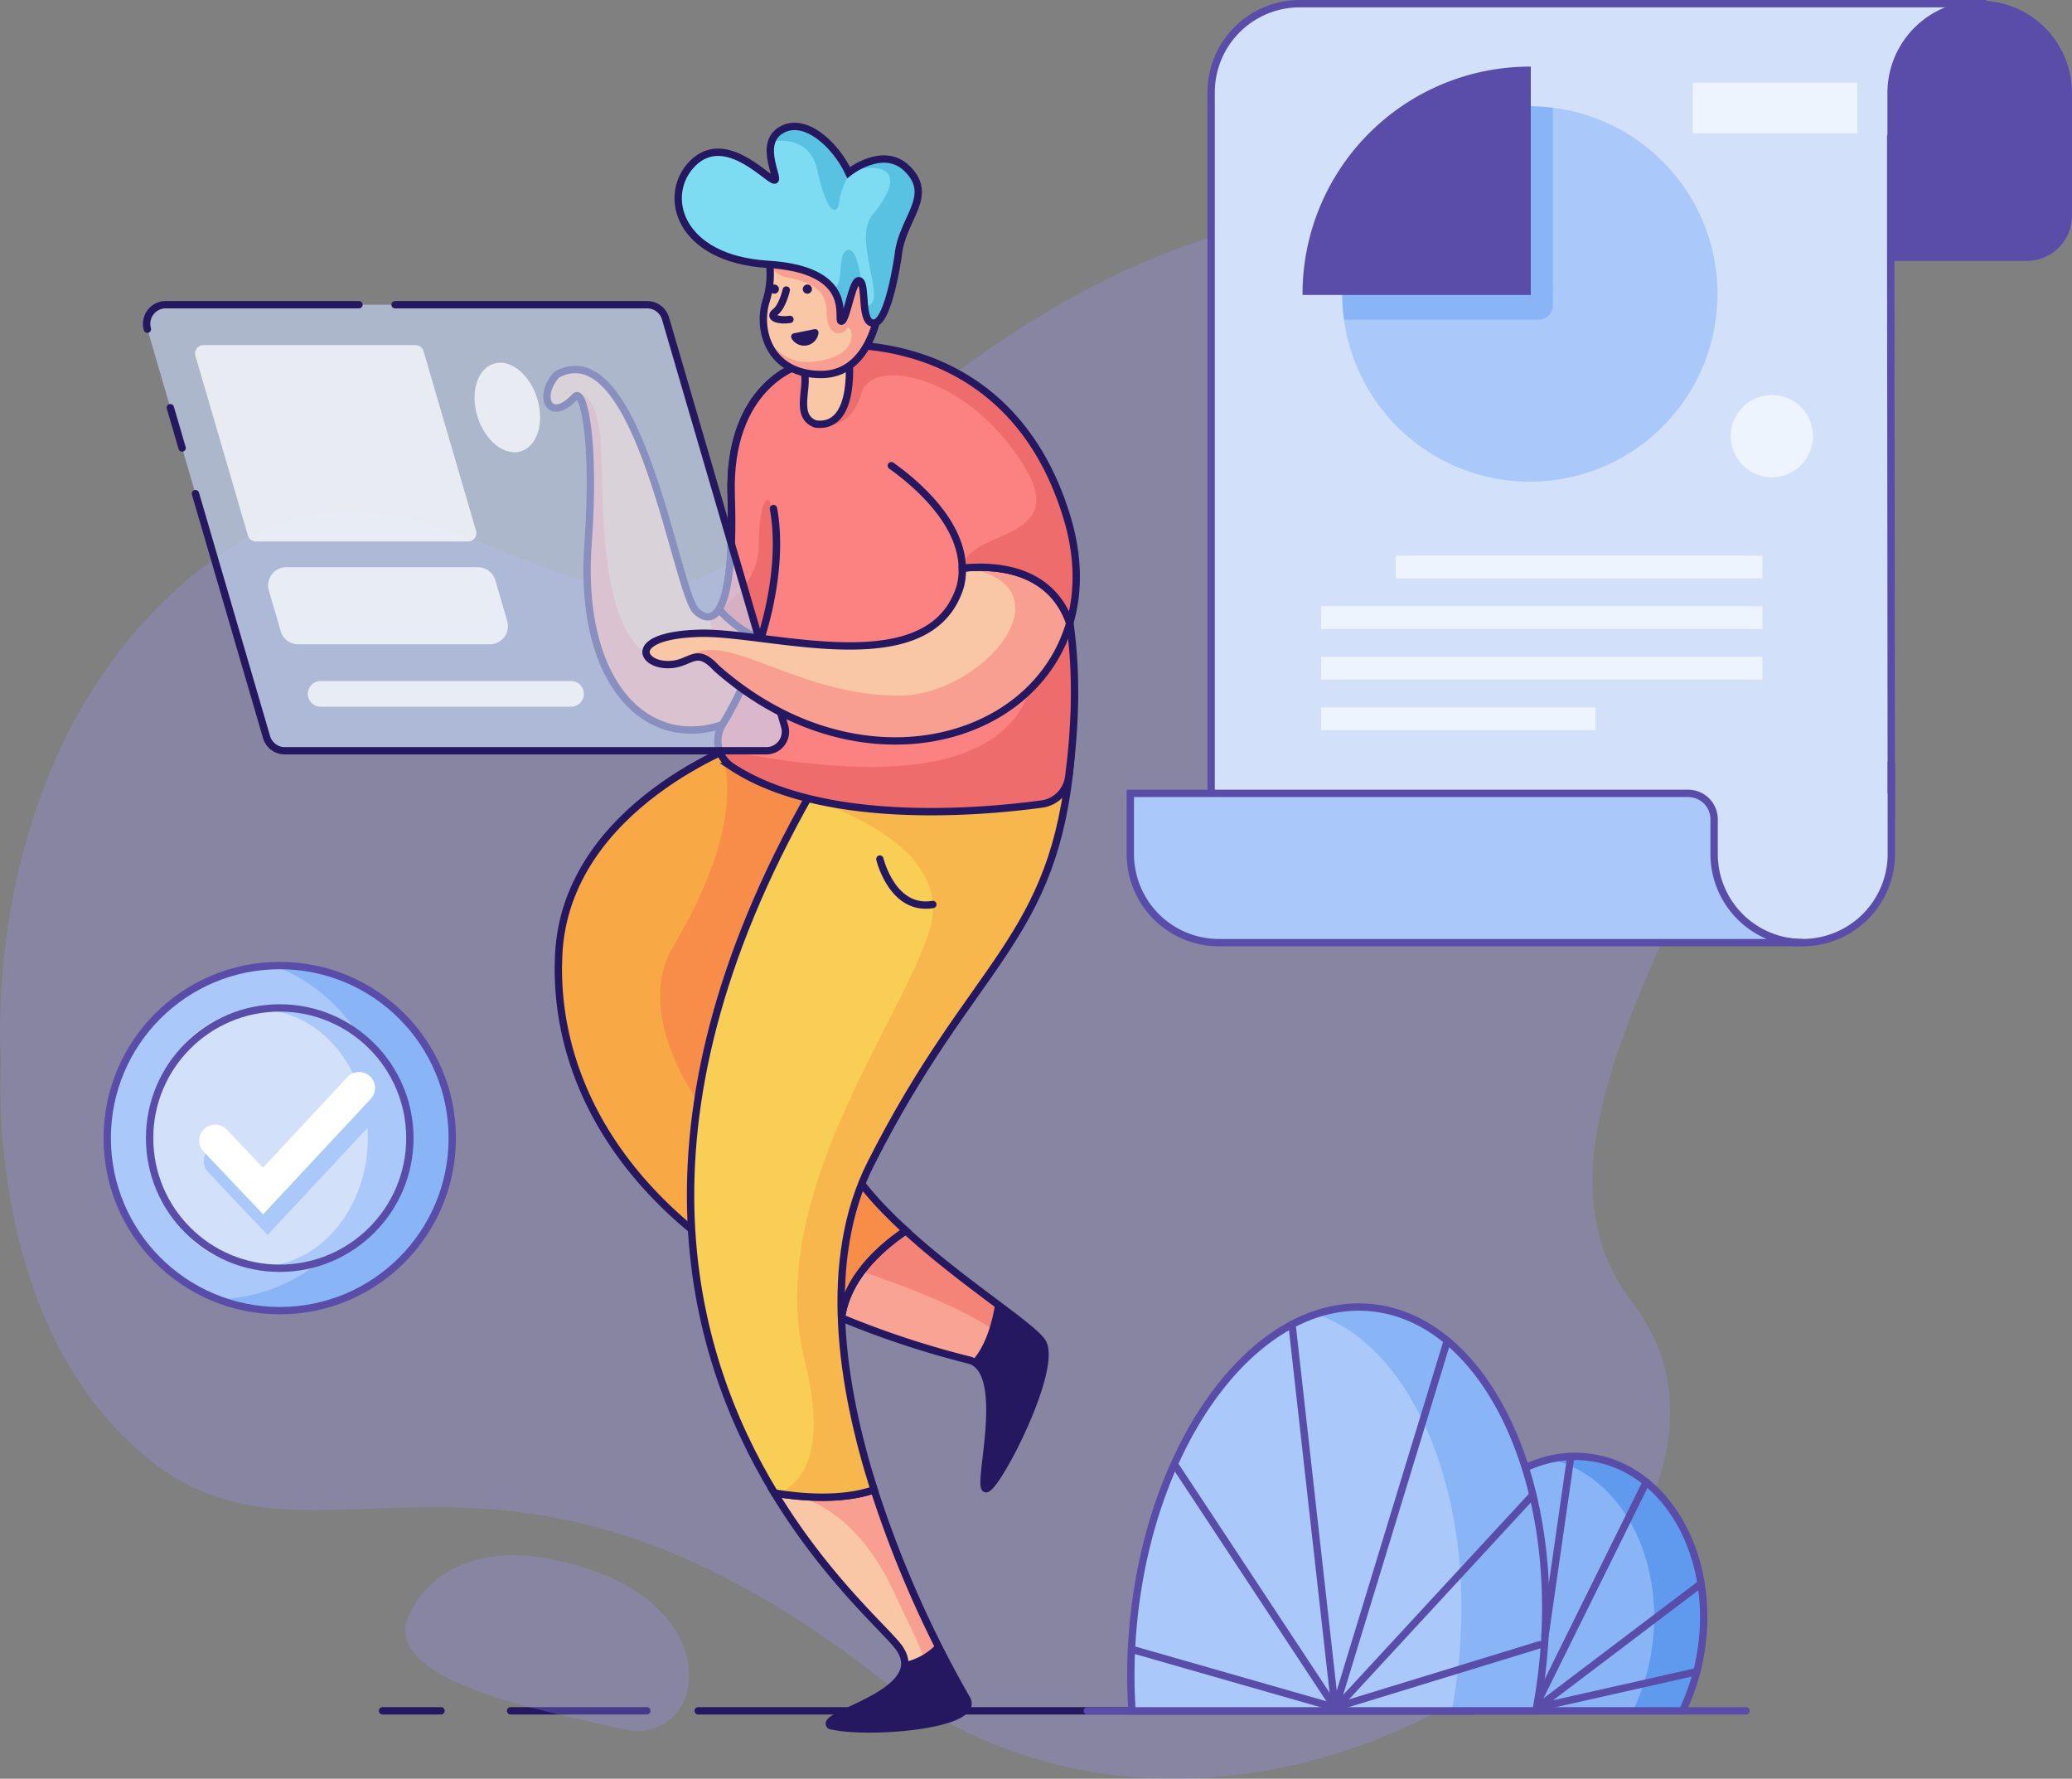 <svg id="Layer_1" data-name="Layer 1" xmlns="http://www.w3.org/2000/svg" viewBox="0 0 1129.01 969"><rect x="0" y="0" width="1129.01" height="969" fill="#808080" stroke="none"/><path d="M.54,578.38S-14.23,407,110.32,309.07s204.77,79.83,310.33-20.23,296.61-264,487.66-106.44-122.44,392.79-19,526.91S686.56,1075.66,478.7,913.69c-209-162.87-305-44.71-396.88-118.16S.54,578.38.54,578.38Z" fill="#9e97fc" opacity="0.27"/><path d="M1030.56,443.92,659.94,463.21V50.31A48.31,48.31,0,0,1,708.25,2h370.54l-48.57,72.39v52.68Z" fill="#d2e1f9"/><path d="M1030.56,443.92,659.94,463.21V50.31A48.31,48.31,0,0,1,708.25,2h370.54l-48.57,72.39v52.68Z" fill="#d2e1f9"/><path d="M1030.56,443.92,659.94,463.21V50.31A48.31,48.31,0,0,1,708.25,2h370.54l-48.57,72.39v52.68Z" fill="none" stroke="#5a4daa" stroke-miterlimit="10" stroke-width="4"/><path d="M1078.7,2.34h0A48.31,48.31,0,0,1,1127,50.65v66.9a22.57,22.57,0,0,1-22.57,22.57h-74a0,0,0,0,1,0,0V50.65A48.31,48.31,0,0,1,1078.7,2.34Z" fill="#aac8f9"/><path d="M1078.7,2.34h0A48.31,48.31,0,0,1,1127,50.65v66.9a22.57,22.57,0,0,1-22.57,22.57h-74a0,0,0,0,1,0,0V50.65A48.31,48.31,0,0,1,1078.7,2.34Z" fill="#5a4daa" stroke="#5a4daa" stroke-miterlimit="10" stroke-width="4"/><path d="M982.34,432.21H902.43l-2.07,33c0,26.68,55.22,48.31,81.9,48.31h.08a48.31,48.31,0,0,0,48.22-48.31v-33Z" fill="#d2e1f9"/><path d="M900.36,465.19c0,26.68,55.22,48.31,81.9,48.31h.08a48.31,48.31,0,0,0,48.22-48.31V415" fill="none" stroke="#5a4daa" stroke-miterlimit="10" stroke-width="4"/><path d="M934,465.19V446.32a14.11,14.11,0,0,0-14.11-14.11h-304v33a48.31,48.31,0,0,0,48.31,48.31h318.1A48.31,48.31,0,0,1,934,465.19Z" fill="#aac8f9"/><path d="M934,465.19V446.32a14.11,14.11,0,0,0-14.11-14.11h-304v33a48.31,48.31,0,0,0,48.31,48.31h318.1A48.31,48.31,0,0,1,934,465.19Z" fill="none" stroke="#5a4daa" stroke-miterlimit="10" stroke-width="4"/><path d="M833.61,57.94V160.17H731.38A102.23,102.23,0,1,0,833.61,57.94Z" fill="#aac8f9"/><path d="M846.15,58.7a103.74,103.74,0,0,0-12.54-.76V160.17H731.38a102.66,102.66,0,0,0,1,14h105.9a7.92,7.92,0,0,0,7.92-7.92Z" fill="#89b5f7"/><path d="M833.61,36.79A123.38,123.38,0,0,0,710.23,160.17H833.61Z" fill="#5a4daa" stroke="#5a4daa" stroke-miterlimit="10"/><rect x="760.52" y="302.7" width="199.78" height="12.4" fill="#fff" opacity="0.63"/><rect x="922.41" y="45.06" width="89.56" height="27.56" fill="#fff" opacity="0.63"/><rect x="719.87" y="330.26" width="240.42" height="12.4" fill="#fff" opacity="0.63"/><rect x="719.87" y="357.81" width="240.42" height="12.4" fill="#fff" opacity="0.63"/><rect x="719.87" y="385.37" width="149.49" height="12.4" fill="#fff" opacity="0.63"/><circle cx="965.46" cy="237.6" r="22.39" fill="#fff" opacity="0.63"/><line x1="380.43" y1="932" x2="802.43" y2="932" fill="none" stroke="#251760" stroke-linecap="round" stroke-miterlimit="10" stroke-width="4"/><line x1="278.23" y1="932" x2="352.47" y2="932" fill="none" stroke="#251760" stroke-linecap="round" stroke-miterlimit="10" stroke-width="4"/><line x1="208.43" y1="932" x2="240.31" y2="932" fill="none" stroke="#251760" stroke-linecap="round" stroke-miterlimit="10" stroke-width="4"/><path d="M493.56,670.45c-30.49-28-54.15-60.59-33.13-88.45,43-57-4-194-54-178,0,0-98,34-102,116C301,589.53,342.24,669.12,458.49,717.94,461.42,697.14,477.61,681.28,493.56,670.45Z" fill="#f9a846"/><path d="M461.75,580.15c-15.4-28.5-25.27-56.53-14.32-73.15,7.07-10.72,15.55-21.32,23.76-31.4-11.5-44.06-37.69-80.26-64.76-71.6,0,0-5.42,1.88-13.77,5.83,3.42,7.59,13.5,40.57-27.23,108.17-24,47,34,112,50,119,14,6.12,34.85,45.1,35.2,77.53,2.59,1.15,5.2,2.29,7.86,3.41,2.93-20.8,19.12-36.66,35.07-47.49-30.49-28-54.15-60.59-33.13-88.45C460.89,581.4,461.32,580.77,461.75,580.15Z" fill="#f9854b" opacity="0.74"/><path d="M537.43,811c6-1,38-63,31-79-3.58-8.18-43-32.31-74.87-61.55-15.95,10.83-32.14,26.69-35.07,47.49A493.17,493.17,0,0,0,528.43,741C550.43,748,531.43,812,537.43,811Z" fill="#f9a395"/><path d="M568.43,732c-3.58-8.18-43-32.31-74.87-61.55-8.69,5.9-17.44,13.29-24.09,22.16,20.26,6.76,72.53,25.54,83,42.39,13,21-22,71-15,76C543.43,810,575.43,748,568.43,732Z" fill="#f48378"/><path d="M537.43,811c6-1,38-63,31-79-3.58-8.18-43-32.31-74.87-61.55-15.95,10.83-32.14,26.69-35.07,47.49A493.17,493.17,0,0,0,528.43,741C550.43,748,531.43,812,537.43,811Z" fill="none" stroke="#251760" stroke-miterlimit="10" stroke-width="4"/><path d="M493.56,670.45c-30.49-28-54.15-60.59-33.13-88.45,43-57-4-194-54-178,0,0-98,34-102,116C301,589.53,342.24,669.12,458.49,717.94,461.42,697.14,477.61,681.28,493.56,670.45Z" fill="none" stroke="#251760" stroke-linecap="round" stroke-miterlimit="10" stroke-width="4"/><path d="M435.43,199s-39,11-37,71-8,73-19,63-31-153-76-129c-11,12-4,27,10,12,4.37-4.68,11.11,23.14,7,80-6,83,39,120,86,93S462.43,176,435.43,199Z" fill="#f9c7a5"/><path d="M431.43,339c-7.78-24.75-24.05-28-34.69-23.18C394.63,329.13,391,335.2,386.68,336c1.27,9.61,4.92,18.64-10.41,22.87C324.12,372.66,329.43,277,327.43,243c-1.6-27.14-9.57-28.16-12.72-27.46,4.26,1.27,9.44,29,5.72,80.46-6,83,39,120,86,93,11.21-6.44,20.26-21.94,27.18-41.49A81.55,81.55,0,0,0,431.43,339Z" fill="#f99f91"/><path d="M313.43,216c-3.25-.23-5.27,1.65-6.64,5.28A24.13,24.13,0,0,0,313.43,216Z" fill="#f99f91"/><path d="M435.43,199s-39,11-37,71-8,73-19,63-31-153-76-129c-11,12-4,27,10,12,4.37-4.68,11.11,23.14,7,80-6,83,39,120,86,93S462.43,176,435.43,199Z" fill="none" stroke="#251760" stroke-miterlimit="10" stroke-width="4"/><path d="M476.29,811.56c-18,6.26-40.81,4-54.32,1.79,28.2,46.51,60.32,74.26,67.46,83.65,19,25-44,37-37,43,20,5,84,0,74-15A598.27,598.27,0,0,1,476.29,811.56Z" fill="#f9c7a5"/><path d="M476.29,811.56c-14.31,5-31.68,4.59-45,3.09,7,1.06,35.23,8.08,56.13,53.35,23.2,50.28,38,65-27.94,73.18,24.81,2.74,76-2.65,66.94-16.18A598.27,598.27,0,0,1,476.29,811.56Z" fill="#f99f91"/><path d="M429.7,814.46Z" fill="#f99f91"/><path d="M476.29,811.56c-18,6.26-40.81,4-54.32,1.79,28.2,46.51,60.32,74.26,67.46,83.65,19,25-44,37-37,43,20,5,84,0,74-15A598.27,598.27,0,0,1,476.29,811.56Z" fill="none" stroke="#251760" stroke-miterlimit="10" stroke-width="4"/><path d="M476.29,811.56c-18.13-57-28.36-125-1.86-177.56,56-111,100.28-121,109.14-221.49L446.43,424C339.05,606.92,375.1,736.05,422,813.35,435.48,815.6,458.31,817.82,476.29,811.56Z" fill="#f9ce55"/><path d="M583.57,412.51,446.43,424c-2.17,3.7-4.27,7.38-6.33,11,19.32,6.11,79.82,29,66.33,72-16,51-90,145-68,234,12.26,49.59-.63,66.26-14.28,72.7,13.7,2.11,35.09,3.8,52.14-2.14-18.13-57-28.36-125-1.86-177.56C530.43,523,574.71,513,583.57,412.51Z" fill="#f9a846" opacity="0.58"/><path d="M476.29,811.56c-18.13-57-28.36-125-1.86-177.56,56-111,100.28-121,109.14-221.49L446.43,424C339.05,606.92,375.1,736.05,422,813.35,435.48,815.6,458.31,817.82,476.29,811.56Z" fill="none" stroke="#251760" stroke-linecap="round" stroke-miterlimit="10" stroke-width="4"/><path d="M413.5,347.62c8.75,3.3,23.4-36.52,35.51-75.76,4.2-45.54-.41-84.08-13.58-72.86,0,0-39,11-37,71,1.18,35.27-1.8,54.29-6.68,62C396.67,337.36,404.21,344.12,413.5,347.62Z" fill="#fc8181"/><path d="M422.21,282c-3.23-19-8.78-8-8.78,15,0,21.07-18.44,32.9-21.55,34.74l-.13.22c4.92,5.4,12.46,12.16,21.75,15.66,3.24,1.22,7.29-3.48,11.72-11.87C430.12,317.06,424.38,294.8,422.21,282Z" fill="#ef6c6c"/><path d="M447.66,194s162.51,17.33,134.62,229.09a17.21,17.21,0,0,1-14.72,14.84c-32.73,4.47-120.36,12.47-170.5-20.51a17.07,17.07,0,0,1-5.15-23.08c22.15-36.46,34.4-84.48,28.09-118.77C413.21,238.71,409.76,196.15,447.66,194Z" fill="#fc8181"/><path d="M435.43,199s-39,11-37,71c1.18,35.27-1.8,54.29-6.68,62,4.92,5.4,12.46,12.16,21.75,15.66" fill="none" stroke="#251760" stroke-miterlimit="10" stroke-width="4"/><path d="M527.43,253s144,212-135.66,155.08a16.64,16.64,0,0,0,6.93,9.55c49.7,32.7,136.56,24.76,169,20.34a17.07,17.07,0,0,0,14.59-14.72c12.47-94.67-13.45-150.14-45.66-182.51A59,59,0,0,0,527.43,253Z" fill="#ef6c6c"/><path d="M448.86,196.13S610,213.31,582.31,423.25A17.07,17.07,0,0,1,567.72,438c-32.46,4.42-119.32,12.36-169-20.34a16.93,16.93,0,0,1-5.12-22.88c22-36.15,34.11-83.75,27.85-117.75" fill="none" stroke="#251760" stroke-linecap="round" stroke-miterlimit="10" stroke-width="4"/><path d="M417.56,409H155.23a10.42,10.42,0,0,1-10-7.48L80.32,179.32A10.4,10.4,0,0,1,90.3,166H352.63a10.42,10.42,0,0,1,10,7.48l64.92,222.2A10.4,10.4,0,0,1,417.56,409Z" fill="#c7d8f9" opacity="0.62"/><path d="M255,295H139.47a4.58,4.58,0,0,1-4.4-3.3l-28.59-97.84a4.58,4.58,0,0,1,4.4-5.86H226.39a4.58,4.58,0,0,1,4.4,3.3l28.59,97.84A4.58,4.58,0,0,1,255,295Z" fill="#fff" opacity="0.72"/><path d="M266.87,351H162.46a9.92,9.92,0,0,1-9.51-7.13l-6.47-22.18A9.9,9.9,0,0,1,156,309H260.4a9.92,9.92,0,0,1,9.51,7.13l6.47,22.18A9.9,9.9,0,0,1,266.87,351Z" fill="#fff" opacity="0.72"/><line x1="99.24" y1="244.07" x2="92.82" y2="222.09" fill="none" stroke="#251760" stroke-linecap="round" stroke-miterlimit="10" stroke-width="4"/><path d="M215.27,166H352.63a10.42,10.42,0,0,1,10,7.48l64.92,222.2a10.4,10.4,0,0,1-10,13.32H155.23a10.42,10.42,0,0,1-10-7.48L106.5,268.9" fill="none" stroke="#251760" stroke-linecap="round" stroke-miterlimit="10" stroke-width="4"/><path d="M80.32,179.32A10.4,10.4,0,0,1,90.3,166H195.59" fill="none" stroke="#251760" stroke-linecap="round" stroke-miterlimit="10" stroke-width="4"/><path d="M524.38,309.54a39.52,39.52,0,0,1-1,9.46c-16,54-104,25-142,26s-33,16-19,17,16-11,28,2c76,67.16,173,42.27,192.51-24.59C572.16,308.5,540.13,307.84,524.38,309.54Z" fill="#f9c7a5"/><path d="M582.94,339.41C577.6,324.11,555.43,305,524.43,309c62,9,11.59,70.81-36,70-59-1-96.55-40-116.28-18.5,6.29-2.37,9.78-5.71,18.28,3.5C466.39,431.16,563.43,406.27,582.94,339.41Z" fill="#f99f91"/><path d="M524.38,309.54a39.52,39.52,0,0,1-1,9.46c-16,54-104,25-142,26s-33,16-19,17,16-11,28,2c76,67.16,173,42.27,192.51-24.59C572.16,308.5,540.13,307.84,524.38,309.54Z" fill="none" stroke="#251760" stroke-linecap="round" stroke-miterlimit="10" stroke-width="4"/><path d="M450.31,188.34S549.43,176,581.43,282c6.41,21.25,6.39,40.65,1.51,57.41-10.78-30.91-42.81-31.57-58.56-29.87-.73-35.47-48.95-62.54-48.95-62.54s-50.25-8.32-25.12-58.66" fill="#fc8181"/><path d="M582.94,339.41c4.88-16.76,4.9-36.16-1.51-57.41-22.68-75.14-79.09-90.81-110-93.57-11.5,7.68-19.3,15.65-21,21.57-6,21,.08,21.16.08,21.16S463.43,234,469.43,214s58.05-9.31,88,39c26.9,42.61-30,35-33,56,0,.17,0,.35,0,.53h0C540.13,307.84,572.16,308.5,582.94,339.41Z" fill="#ef6c6c"/><path d="M485.67,253.67c14.2,10.14,38.2,30.93,38.71,55.87,15.75-1.7,47.78-1,58.56,29.87,4.88-16.76,4.9-36.16-1.51-57.41-32-106-131.12-93.66-131.12-93.66" fill="none" stroke="#251760" stroke-linecap="round" stroke-miterlimit="10" stroke-width="4"/><path d="M462.43,193s5,41-18,38c-14-5,0-26-9-32S455.43,182,462.43,193Z" fill="#f9c7a5" stroke="#251760" stroke-miterlimit="10" stroke-width="4"/><path d="M417.43,135a47.78,47.78,0,0,1,0,29c-5,16,2,40,30,40s33-37,33-49S434.43,118,417.43,135Z" fill="#f9c7a5"/><path d="M420.12,132.81a25.5,25.5,0,0,0-1.82,5.11,47.15,47.15,0,0,1,1,5.44,12,12,0,0,0,9.14,7.64c10,2,22,5,22,19s9,13,11,9,10,15-18,18c-14,1.5-21.53-6.53-26.15-13.54,3.23,11,12.53,20.54,30.15,20.54,28,0,33-37,33-49C480.43,143.59,438.81,120.41,420.12,132.81Z" fill="#f99f91"/><path d="M417.43,135a47.78,47.78,0,0,1,0,29c-5,16,2,40,30,40s33-37,33-49S434.43,118,417.43,135Z" fill="none" stroke="#251760" stroke-miterlimit="10" stroke-width="4"/><path d="M489.43,139s-5,36-13,37-4-21-8-23-7,22-10,22,9-28-40-31-58-38-41-55,39,7,44,9-9-19,4-27,30,8,37,23c0,0,18.85-15.15,32-2C509.43,107,491.43,119,489.43,139Z" fill="#7edcf2"/><path d="M468.43,153a3.42,3.42,0,0,1,1.37,2.28c-1.67-9.49-3.59-20.26-7.93-19.06-6.44,1.78-1.15,20.09-8.3,20.94h0c6.41,8.47,3.12,17.84,4.86,17.84C461.43,175,464.43,151,468.43,153Z" fill="#59c2e2"/><path d="M489.43,139c2-20,16.12-28.93,5-47-8-13-29.44,2.79-32,2,12-5,36-5,13,23-11.23,13.67,8.73,48.26-3.14,49.63a56.2,56.2,0,0,1-2-8.54c.85,7,.27,18.64,6.13,17.91C484.43,175,489.43,139,489.43,139Z" fill="#59c2e2"/><path d="M425.43,71a11.23,11.23,0,0,0-4.91,6.07c7.07-1.13,21.2-1.12,24.91,15.93,5,23,11,26,12,16,.42-4.16,3.08-10.38,6.62-16.17-1,.7-1.62,1.17-1.62,1.17C455.43,79,438.43,63,425.43,71Z" fill="#59c2e2"/><path d="M428.43,158s-2,9-6,12,2,5,8,4" fill="none" stroke="#251760" stroke-linecap="round" stroke-miterlimit="10" stroke-width="4"/><path d="M489.43,139s-5,36-13,37-4-21-8-23-7,22-10,22,9-28-40-31-58-38-41-55,39,7,44,9-9-19,4-27,30,8,37,23c0,0,18.85-15.15,32-2C509.43,107,491.43,119,489.43,139Z" fill="none" stroke="#251760" stroke-linecap="round" stroke-miterlimit="10" stroke-width="4"/><path d="M432.58,181.57a1.87,1.87,0,0,0-1.3,2.7A7.89,7.89,0,0,0,446,181.34a1.87,1.87,0,0,0-2.24-2Z" fill="#251760"/><circle cx="439.93" cy="157.5" r="2.5" fill="#251760"/><circle cx="421.93" cy="157.5" r="2.5" fill="#251760"/><path d="M479.43,468s6.74,28.46,28.87,24.73" fill="none" stroke="#251760" stroke-linecap="round" stroke-miterlimit="10" stroke-width="4"/><ellipse cx="276.43" cy="222" rx="17" ry="25" transform="translate(-53.51 92.23) rotate(-17.3)" fill="#fff" opacity="0.72"/><g opacity="0.72"><path d="M311.15,385H174.71a7,7,0,0,1-6.73-5.08h0a7,7,0,0,1,6.73-8.92H311.15a7,7,0,0,1,6.73,5.08h0A7,7,0,0,1,311.15,385Z" fill="#fff"/></g><path d="M510.53,895.34A33.32,33.32,0,0,1,493,905.41c1.39,19.37-46.71,29.31-40.55,34.59,20,5,84,0,74-15C526.43,925,519.73,913.83,510.53,895.34Z" fill="#251760"/><path d="M542.36,709.68c-1.45,9.52-4.85,23.21-12.74,31.78,20.1,8.93,1.92,70.52,7.81,69.54s38-63,31-79C566.67,728,556.27,720.11,542.36,709.68Z" fill="#251760"/><circle cx="152.43" cy="620" r="94" fill="#89b5f7"/><path d="M149.3,526.06a94,94,0,0,0-30.42,181.77A94,94,0,0,0,149.3,526.06Z" fill="#aac8f9"/><circle cx="152.43" cy="620" r="94" fill="none" stroke="#5a4daa" stroke-miterlimit="10" stroke-width="4"/><circle cx="152.43" cy="620" r="70.91" fill="#d2e1f9"/><circle cx="152.43" cy="620" r="70.91" fill="#aac8f9"/><ellipse cx="140.97" cy="620" rx="59.45" ry="69.99" fill="#d2e1f9"/><circle cx="152.43" cy="620" r="70.91" fill="none" stroke="#5a4daa" stroke-miterlimit="10" stroke-width="4"/><path d="M145.82,672.8l-32.41-34.23a8.69,8.69,0,0,1,12.62-12l19.7,20.81,46.19-49.51a8.68,8.68,0,1,1,12.7,11.85Z" fill="#aac8f9"/><path d="M143.35,661.53l-32.41-34.22a8.69,8.69,0,1,1,12.62-11.95l19.7,20.8,46.18-49.51a8.69,8.69,0,0,1,12.71,11.85Z" fill="#fff"/><path d="M224.43,877s20-48,97-22,61,97,18,87S201.43,915,224.43,877Z" fill="#9e97fc" opacity="0.27"/><line x1="592.43" y1="932" x2="951.43" y2="932" fill="#aac8f9" stroke="#5a4daa" stroke-linecap="round" stroke-miterlimit="10" stroke-width="4"/><path d="M867.2,794.06c-40.79-6.14-80.14,30.72-87.9,82.31-3,20-.84,39.19,5.3,55.63H916.75A116.17,116.17,0,0,0,927,898.59C934.75,847,908,800.19,867.2,794.06Z" fill="#609aef"/><path d="M844.74,794.93c-31.9,7.24-59.13,39.46-65.44,81.44-3,20-.84,39.19,5.3,55.63H889.76A116.49,116.49,0,0,0,900,898.59C907.47,848.93,883,803.72,844.74,794.93Z" fill="#89b5f7"/><path d="M867.2,794.06c-40.79-6.14-80.14,30.72-87.9,82.31-3,20-.84,39.19,5.3,55.63H916.75A116.17,116.17,0,0,0,927,898.59C934.75,847,908,800.19,867.2,794.06Z" fill="none" stroke="#5a4daa" stroke-linecap="round" stroke-miterlimit="10" stroke-width="4"/><path d="M926.88,862.7l-89.17,67.52a.69.69,0,0,1-1-.86l60.33-122" fill="none" stroke="#5a4daa" stroke-linecap="round" stroke-miterlimit="10" stroke-width="4"/><path d="M747.31,712.38c-61.61-6.13-119.66,70.37-129.66,170.87a291.6,291.6,0,0,0-.82,48.75H836.92q2.48-12.94,3.85-26.56C850.77,805,808.92,718.51,747.31,712.38Z" fill="#89b5f7"/><path d="M717.27,715.86c-49.44,16.33-91.28,83.49-99.62,167.39a291.6,291.6,0,0,0-.82,48.75H791q2.47-12.94,3.85-26.56C804,813.83,770,733.92,717.27,715.86Z" fill="#aac8f9"/><path d="M747.31,712.38c-61.61-6.13-119.66,70.37-129.66,170.87a291.6,291.6,0,0,0-.82,48.75H836.92q2.48-12.94,3.85-26.56C850.77,805,808.92,718.51,747.31,712.38Z" fill="none" stroke="#5a4daa" stroke-linecap="round" stroke-miterlimit="10" stroke-width="4"/><path d="M788.6,730.42,727.73,930a.27.27,0,0,0,.45.26L835.23,814.38" fill="none" stroke="#5a4daa" stroke-linecap="round" stroke-miterlimit="10" stroke-width="4"/><path d="M704,721.46l23.35,208.36a.09.09,0,0,1-.17.06L640.12,797.94" fill="none" stroke="#5a4daa" stroke-linecap="round" stroke-miterlimit="10" stroke-width="4"/><polyline points="838.96 896.01 727.39 930.2 616.52 898.45" fill="none" stroke="#5a4daa" stroke-linecap="round" stroke-miterlimit="10" stroke-width="4"/><line x1="855.92" y1="793.44" x2="841.85" y2="891.22" fill="none" stroke="#5a4daa" stroke-linecap="round" stroke-miterlimit="10" stroke-width="4"/><line x1="837.71" y1="930.22" x2="924.54" y2="910.68" fill="none" stroke="#5a4daa" stroke-linecap="round" stroke-miterlimit="10" stroke-width="4"/></svg>